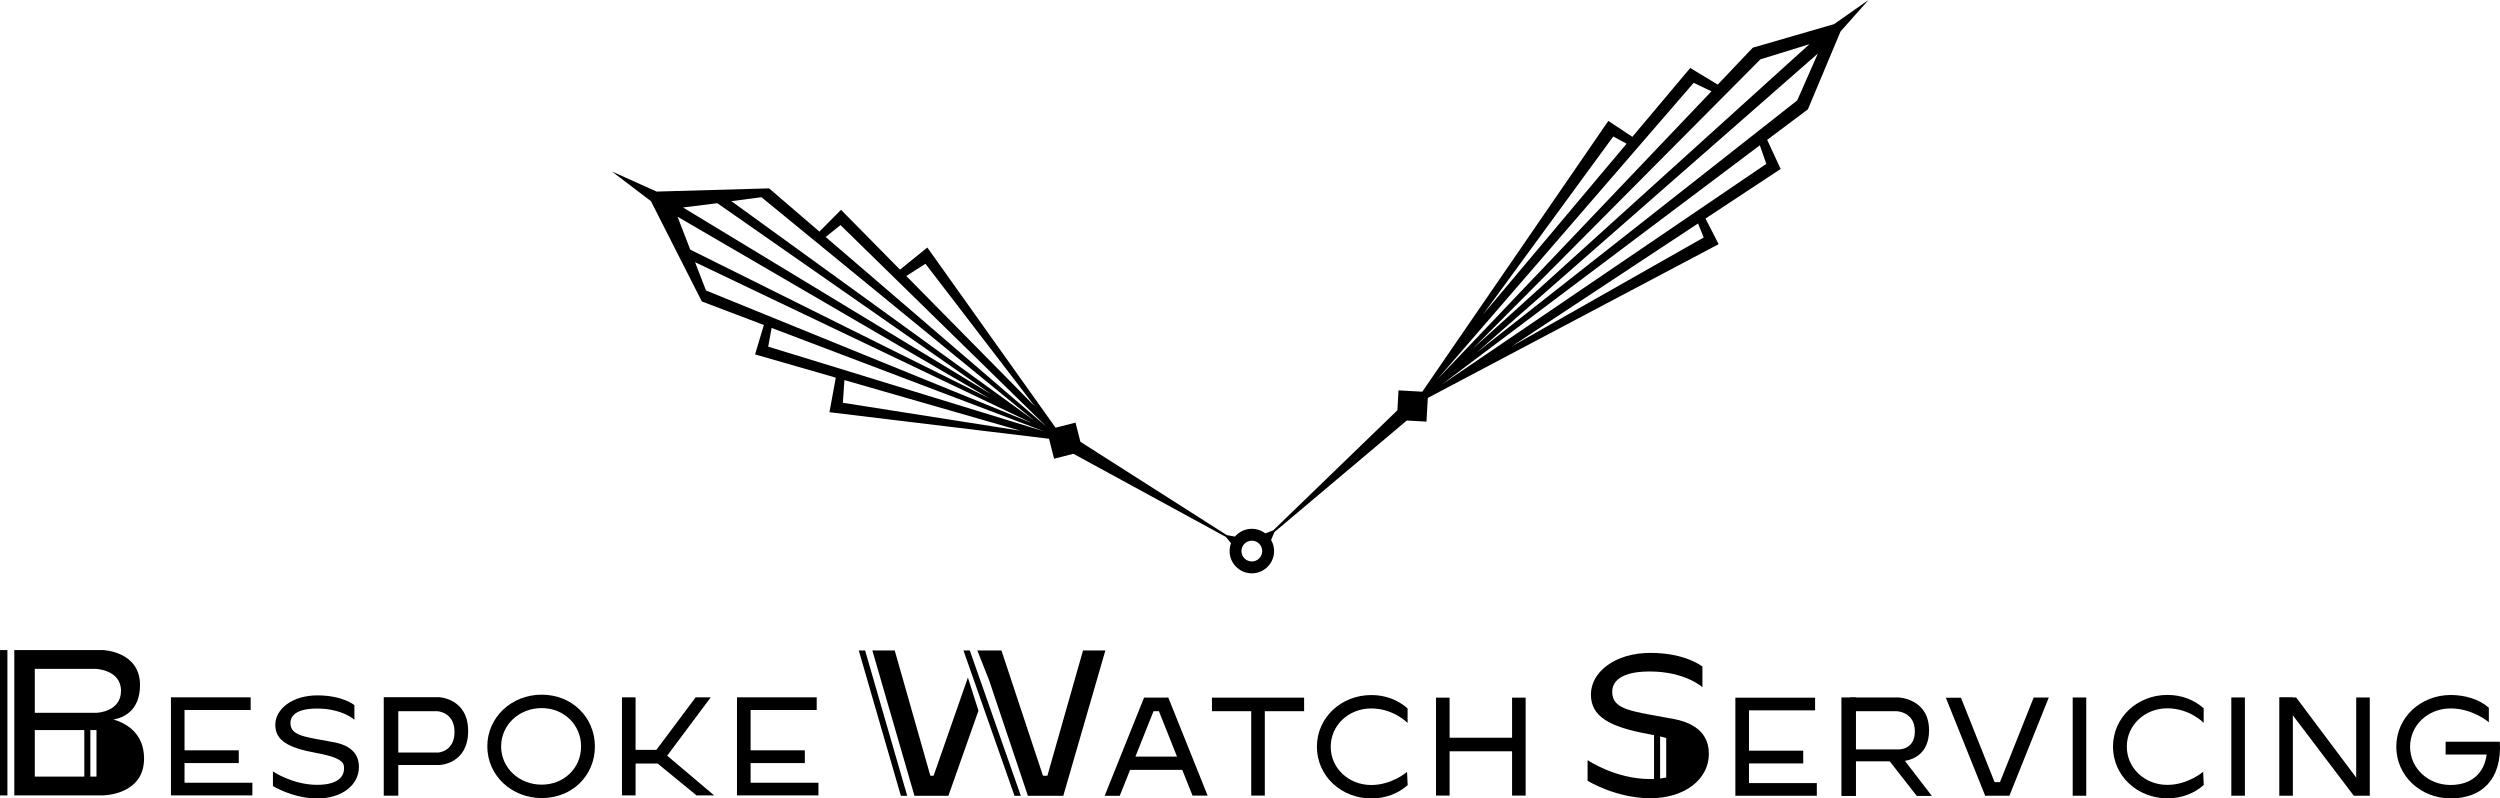 <svg viewBox="0 0 975.05 311.4" height="311.4" width="975.05" xmlns="http://www.w3.org/2000/svg" data-sanitized-data-name="レイヤー 1" data-name="レイヤー 1" id="_レイヤー_1">
  <defs>
    <style>
      .cls-1 {
        stroke-width: 0px;
      }
    </style>
  </defs>
  <path d="m715.32,9.41l-31.72,9.2-13.65,14.39-10.72-6.49-22.58,26.85-9.38-6.2-72.55,105.61-9.27-.52-.44,7.76-48.45,46.86-3.06,1.15h0c-1.46-1.11-3.28-1.78-5.26-1.78-2.64,0-4.99,1.18-6.59,3.04h0s-3.17-.58-3.17-.58l-57.1-36.39-1.9-7.48-7.78,1.98-50.02-70.27-10.66,8.62-23-23.33-8.43,8.5-19.63-16.86-43.86,1.25-17.41-7.82,15.19,11.55,19.86,39.13,24.19,9.18-3.44,11.47,31.49,9.06-2.47,13.48,85.63,10.36,1.98,7.78,7.53-1.92,59.44,32.4,2.04,2.48h0c-.36.95-.56,1.98-.56,3.06,0,4.79,3.89,8.68,8.68,8.68s8.68-3.89,8.68-8.68c0-1.59-.43-3.07-1.18-4.35h0s1.34-3.1,1.34-3.1l51.59-43.47,7.68.43.52-9.24,113.43-59.97-5.12-9.99,29.31-19.34-5.26-11.35,15.88-11.91,12.75-30.39,10.89-12.25-13.43,9.41Zm-354.37,93.47l42.67,55.62-50.15-50.86,7.48-4.76Zm-63.97-25.96l106.07,86.84-.3-.18-117.51-85.13,11.73-1.53Zm-17.22,2.33l107.01,74.65-120.38-72.98,13.37-1.67Zm-15.51,5.27l121.64,70.87-116.69-58.04-4.95-12.83Zm11.1,28.78l-4.26-11.04,130.94,62.53.3.17-126.98-51.67Zm53.38,43.79l.61-8.85,68.65,19.75-69.26-10.9Zm-29.11-21.89l1.32-7.3,106.2,40.31-107.52-33.01Zm22.41-42.77l5.78-4.65,80.38,78.67-86.16-74.02Zm166.21,126.55c-2.24,0-4.05-1.81-4.05-4.05s1.81-4.05,4.05-4.05,4.05,1.81,4.05,4.05-1.81,4.05-4.05,4.05ZM686.6,23.14l19.12-5.91-131.26,118.72,112.14-112.81Zm-57.39,30.1l5.19,2.81-56.01,66.62,50.81-69.43Zm31.36-20.94l6.94,3.31-107,112.4,100.06-115.71Zm-71.01,102.83l72.71-47.97,2.21,5.46-74.92,42.51Zm-27.27,14.86l124.08-93.32,2.52,7.24-126.6,86.08Zm138.66-110.83l-125.07,98.37,133.12-116.65-8.05,18.28Z" class="cls-1"></path>
  <g>
    <g>
      <polygon points="71.97 305.28 71.97 297.61 93.12 297.61 93.12 292.64 71.97 292.64 71.97 276.91 97.76 276.91 97.76 271.97 66.67 271.97 66.67 310.22 98.43 310.22 98.43 305.28 71.97 305.28" class="cls-1"></polygon>
      <polygon points="292.75 305.28 292.75 297.61 313.9 297.61 313.9 292.64 292.75 292.64 292.75 276.91 318.53 276.91 318.53 271.97 287.44 271.97 287.44 310.22 319.21 310.22 319.21 305.28 292.75 305.28" class="cls-1"></polygon>
      <path d="m138.21,275s-4.55-3.79-14.41-3.79-16.43,5.36-16.43,11.49,5.06,8.99,16.18,11.01c11.12,2.02,10.62,4.47,10.62,6.15s-.84,6.24-10.45,6.24-17.27-5.22-17.27-5.22v5.7s7.75,4.83,17.36,4.83,16.18-5.31,16.18-12.25c0-3.26-1.26-8.06-9.69-9.66-11.11-2.11-17.02-2.36-17.02-7.5,0-1.43.51-5.65,10.36-5.65s14.58,4.35,14.58,4.35v-5.7Z" class="cls-1"></path>
      <path d="m171.14,271.91h-21.47v38.42h5.67v-11.97h16.21s11.04-.42,11.04-13.24-11.45-13.22-11.45-13.22Zm-.32,21.6h-15.48v-16.12h15.19s6.74.25,6.74,8.06-6.46,8.07-6.46,8.07Z" class="cls-1"></path>
      <path d="m211.32,270.93c-11.74,0-21.26,8.76-21.26,20.17s9.52,20.17,21.26,20.17,20.7-8.7,20.7-20.11-8.96-20.22-20.7-20.22Zm-.07,35.1c-8.72,0-15.8-6.48-15.8-14.93s7.07-14.93,15.8-14.93,15.38,6.53,15.38,14.97-6.66,14.89-15.38,14.89Z" class="cls-1"></path>
      <polygon points="271.66 310.22 278.53 310.22 260.21 294.73 277.21 271.97 271.32 271.97 256 292.47 247.89 292.47 247.89 271.97 242.58 271.97 242.58 310.22 247.89 310.22 247.89 297.78 256.47 297.78 271.66 310.22" class="cls-1"></polygon>
      <g>
        <path d="m44.28,280.62c3.69-.67,10.33-3.26,10.33-13.44,0-13.24-14.57-13.65-14.57-13.65H5.58v56.69h34.46s16.15,0,16.15-14.4c0-10.41-7.84-14.02-11.91-15.2Zm-30.71-19.76h23.64s9.99.26,9.99,8.57-9.57,8.58-9.57,8.58H13.57v-17.15Zm0,23.89h19.31v18.15H13.57v-18.15Zm21.67,18.15v-18.15h2.39v18.12c-.26.02-.42.02-.42.02h-1.97Z" class="cls-1"></path>
        <rect height="56.69" width="2.89" y="253.54" class="cls-1"></rect>
      </g>
    </g>
    <g>
      <path d="m548.78,301.05s-5.88,5.12-13.97,5.12c-8.72,0-15.8-6.48-15.8-14.93s7.07-14.93,15.8-14.93,14.18,5.65,14.18,5.65v-5.65c-3.65-3.27-8.57-5.23-14.11-5.23-11.74,0-21.26,8.76-21.26,20.17s9.52,20.17,21.26,20.17c5.55,0,10.48-1.95,14.14-5.21l-.24-5.15Z" class="cls-1"></path>
      <path d="m337.41,253.7l16.42,56.69h-2.47l-16.42-56.69h2.47Zm40.83,0l19.91,56.69h-2.47l-19.91-56.69h2.47Zm-.74,10.56l-13.38,38.3h-1.26l-13.9-48.86h-8.72l16.42,56.69h13.23l11.73-33.21-4.12-12.92Zm8.29,1.1l15.11,45.03h13.8l16.42-56.69h-8.72l-13.9,48.86h-1.72l-16.19-48.86h-9.41" class="cls-1"></path>
      <path d="m465.11,310.29h5.89s-15.37-38.3-15.37-38.3l-.61.09h-8.81l-15.37,38.3h5.89s4.03-10.12,4.03-10.12h20.34l4,10.03Zm-22.27-15.2l7.06-17.72h2.1l7.06,17.72h-16.22Z" class="cls-1"></path>
      <polygon points="508.63 272.09 472.68 272.09 472.68 277.38 488.01 277.38 488.01 310.29 493.3 310.29 493.3 277.38 508.63 277.38 508.63 272.09" class="cls-1"></polygon>
      <polygon points="589.74 272.09 589.74 287.73 565.37 287.73 565.37 272.09 560.08 272.09 560.08 310.29 565.37 310.29 565.37 293.02 589.74 293.02 589.74 310.29 595.03 310.29 595.03 272.09 589.74 272.09" class="cls-1"></polygon>
    </g>
    <g>
      <polygon points="682.14 305.42 682.14 297.75 703.29 297.75 703.29 292.78 682.14 292.78 682.14 277.05 707.92 277.05 707.92 272.11 676.83 272.11 676.83 310.36 708.6 310.36 708.6 305.42 682.14 305.42" class="cls-1"></polygon>
      <rect height="38.42" width="5.67" y="272.02" x="718.19" class="cls-1"></rect>
      <path d="m859.27,301s-5.88,5.12-13.97,5.12c-8.72,0-15.8-6.48-15.8-14.93s7.07-14.93,15.8-14.93,14.18,5.65,14.18,5.65v-5.65c-3.65-3.27-8.57-5.23-14.11-5.23-11.74,0-21.26,8.76-21.26,20.17s9.52,20.17,21.26,20.17c5.55,0,10.48-1.95,14.14-5.21l-.24-5.15Z" class="cls-1"></path>
      <polygon points="799.07 272.04 793.18 272.04 780.03 305.05 777.93 305.05 764.81 272.13 758.92 272.13 774.29 310.43 774.9 310.34 783.71 310.34 799.07 272.04" class="cls-1"></polygon>
      <rect transform="translate(1102.22 -519.85) rotate(90)" height="5.29" width="38.32" y="288.54" x="791.88" class="cls-1"></rect>
      <rect transform="translate(1164.09 -581.73) rotate(90)" height="5.29" width="38.32" y="288.54" x="853.75" class="cls-1"></rect>
      <rect transform="translate(1182.8 -600.43) rotate(90)" height="5.29" width="38.32" y="288.54" x="872.46" class="cls-1"></rect>
      <path d="m753.48,310.45l-10.52-13.69c3.32-.57,9.41-2.86,9.41-11.91,0-12.44-11.93-12.83-11.93-12.83h-18.91v24.92h15.51l10.55,13.5h5.89Zm-30.31-33.06h16.63s7.03.24,7.03,7.82-6.73,7.08-6.73,7.08h-16.92v-14.89Z" class="cls-1"></path>
      <polygon points="918.97 272.02 918.97 303.28 895.55 272.03 888.97 272.02 918.02 310.34 918.97 310.34 924.26 310.34 924.26 272.02 918.97 272.02" class="cls-1"></polygon>
      <path d="m974.99,289.3c0-.07-.07-.05-.17,0h-20.98v4.97h16c-.81,6.35-4.65,10.52-10.75,11.6-1.05.18-2.15.29-3.31.29-8.72,0-15.8-6.48-15.8-14.93s7.07-14.93,15.8-14.93,14.92,5.39,14.92,5.39v-5.65c-3.65-3.27-9.3-4.98-14.84-4.98-11.74,0-21.26,8.76-21.26,20.17s9.52,20.17,21.26,20.17,19.98-7.02,19.14-22.1Z" class="cls-1"></path>
      <path d="m652.81,280.43c-15.66-2.98-24.01-3.33-24.01-10.58,0-2.02.71-7.96,14.62-7.96s20.56,6.14,20.56,6.14v-8.04s-6.42-5.35-20.32-5.35-23.17,7.57-23.17,16.2,7.13,12.68,22.82,15.53c.63.11,1.22.23,1.8.35v17.09c-.5.02-1.02.03-1.56.03-13.55,0-24.36-7.37-24.36-7.37v8.04s10.93,6.81,24.48,6.81,22.82-7.49,22.82-17.27c0-4.6-1.78-11.37-13.67-13.63Zm-5.34,6.8c.86.2,1.66.41,2.39.61v15.41c-.73.16-1.53.28-2.39.38v-16.4Z" class="cls-1"></path>
    </g>
  </g>
</svg>